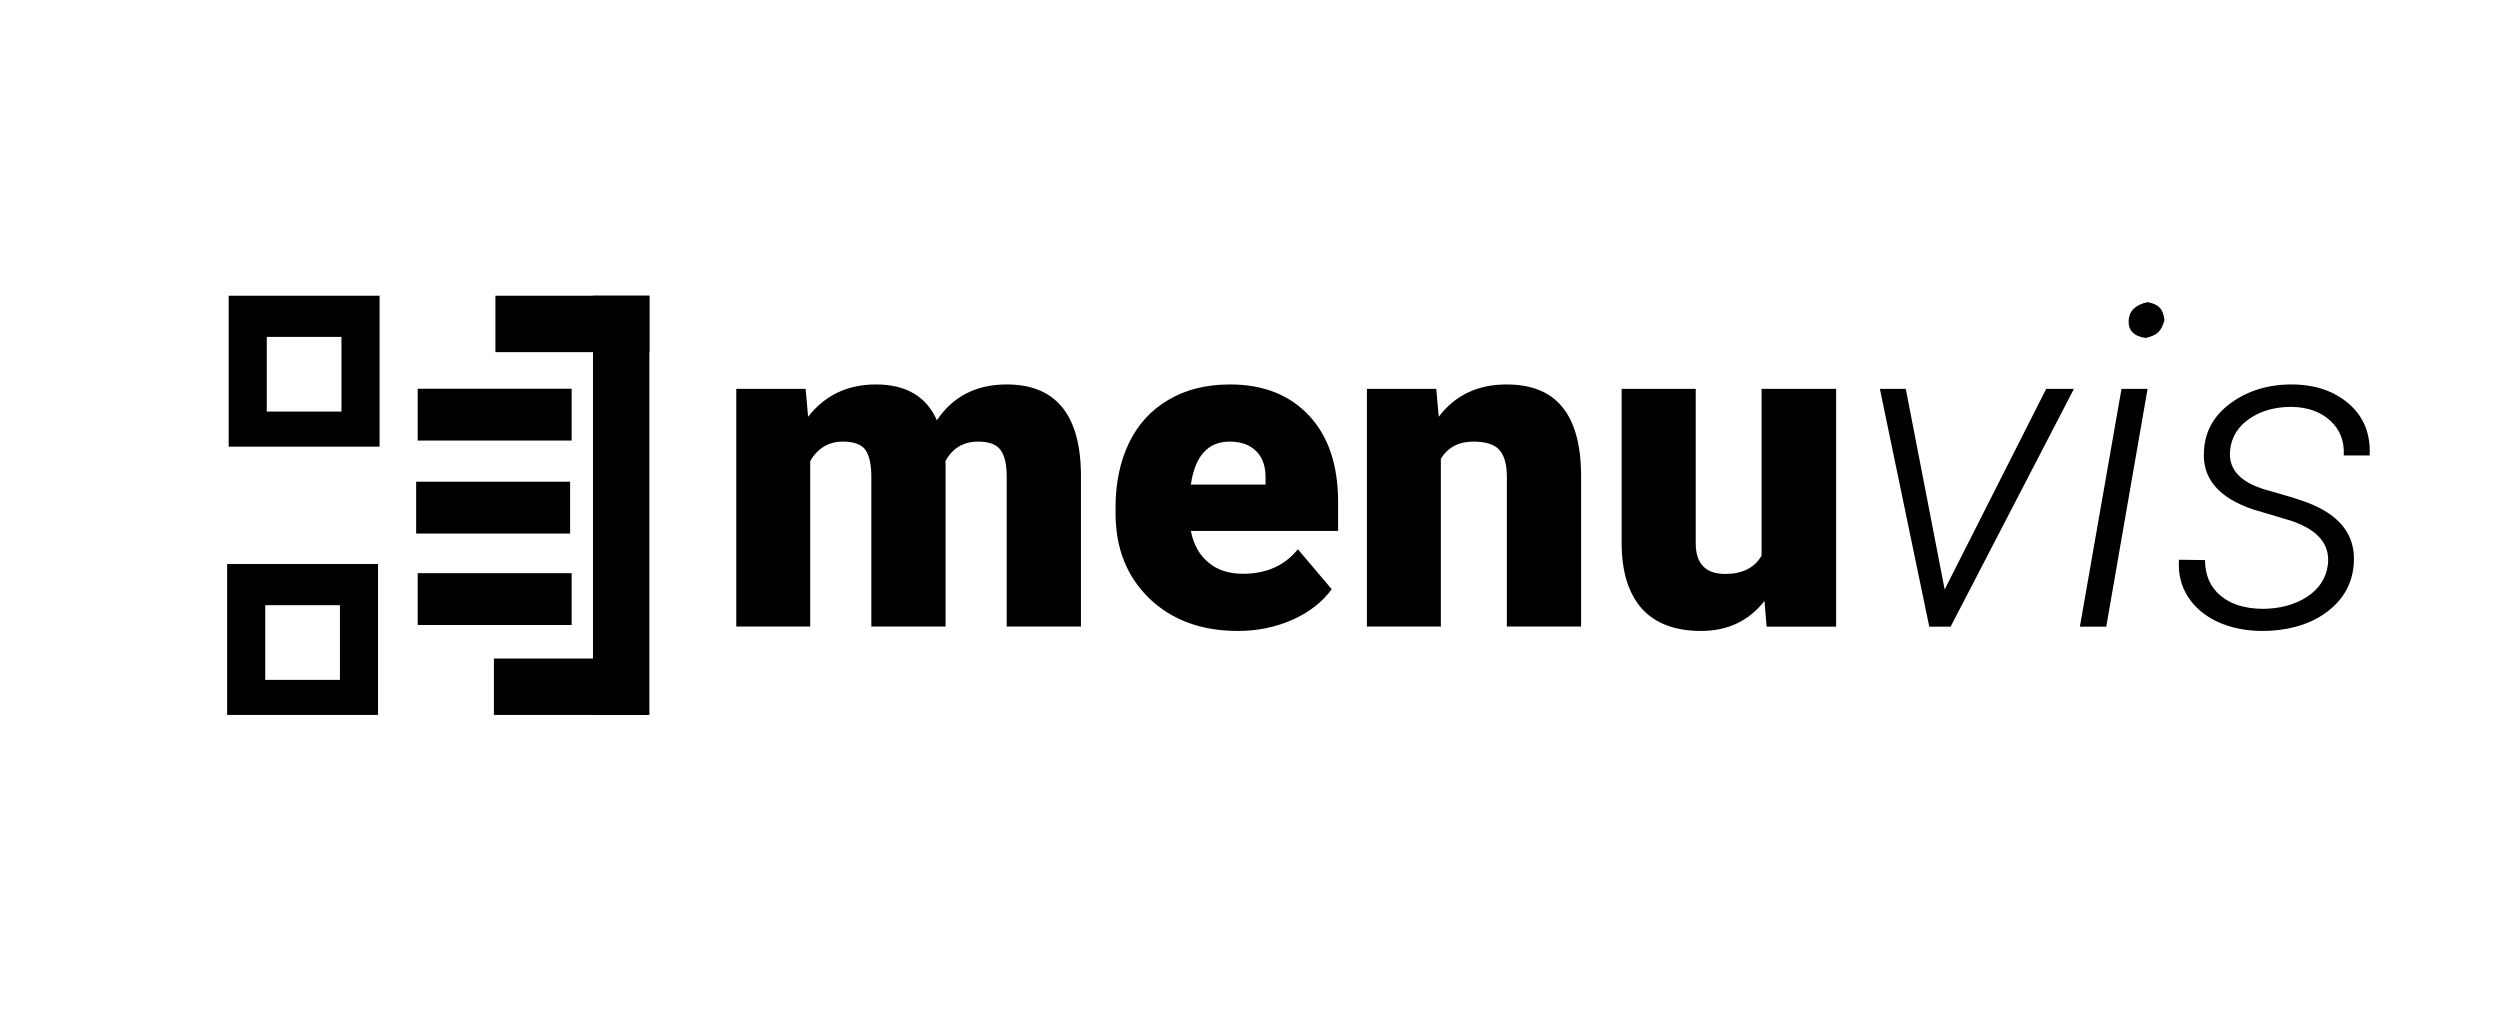 <svg version="1.2" xmlns="http://www.w3.org/2000/svg" viewBox="0 0 1640 664" width="1640" height="664">
	<style>
		.s0 { fill: #000000 } 
	</style>
	<path id="menuvis" class="s0" aria-label="menuvis"  d="m483 255.1h45.5l1.6 18.3q16.6-21.2 44.5-21.2 29.6 0 40 23.5 15.8-23.5 45.8-23.5 47.4 0 48.7 57.3v101.5h-48.7v-98.4q0-12-4.1-17.5-4-5.4-14.7-5.4-14.4 0-21.4 12.8l0.1 2v106.5h-48.7v-98.1q0-12.3-3.9-17.8-3.9-5.4-14.8-5.4-14 0-21.4 12.8v108.5h-48.5zm329.1 158.8q-35.9 0-58.1-21.3-22.2-21.5-22.2-55.8v-4q0-23.9 8.8-42.2 8.9-18.4 25.9-28.3 17-10.1 40.4-10.1 32.8 0 51.9 20.5 19 20.3 19 56.8v18.8h-96.6q2.6 13.2 11.4 20.6 8.8 7.5 22.8 7.5 23 0 36-16.1l22.2 26.2q-9.1 12.6-25.8 20.1-16.6 7.3-35.7 7.3zm-5.5-124.2q-21.3 0-25.4 28.2h49v-3.7q0.3-11.7-5.9-18-6.2-6.5-17.7-6.5zm90.1-34.6h45.5l1.6 18.3q16.1-21.2 44.5-21.2 24.4 0 36.4 14.6 12.1 14.5 12.5 43.8v100.4h-48.7v-98.4q0-11.8-4.8-17.3-4.7-5.6-17.3-5.6-14.2 0-21.2 11.2v110.1h-48.5zm262.2 156l-1.4-16.9q-15.4 19.7-41.6 19.7-25.7 0-39-14.8-13.1-15-13.1-42.9v-101.1h48.6v101.3q0 20.1 19.4 20.1 16.8 0 23.8-12v-109.4h48.9v156zm91.3-156l25.5 131.6 66.6-131.6h18.2l-80.9 156h-14l-32.4-156zm158.6 0l-27.1 156h-17.3l27.3-156zm-12.4-45.1q0.7-9.3 12.4-11.8 5.6 1 7.9 3.6 2.5 2.5 3.2 8.2-1.5 5.5-4.2 8.1-2.7 2.4-8.2 3.6-11.7-1.7-11.1-11.7zm130.7 160.4q2.3-19.9-24.2-28.8l-24.8-7.4q-34.2-11.5-32.3-38.4 1-19.5 17.9-31.6 17-12.2 40.3-12 22.9 0.3 37.2 13 14.3 12.6 13.3 33.6h-17q0.8-14-8.8-22.8-9.5-8.8-25.4-9.1-16.4 0-27.7 7.8-11.2 7.7-12.6 20.3-2.2 18.6 22.7 26.1l18 5.2 9.7 3.3q32.6 12.3 30.7 40-1.2 18.7-16.3 30.8-15 12-38.8 13.4l-5.9 0.1q-15.7-0.2-28.4-6-12.6-5.9-19.4-16.4-6.8-10.6-5.9-24.3l17.1 0.2q0 14.7 10 23.2 9.9 8.5 27.4 8.8 17.2 0 29.4-7.8 12.1-7.9 13.8-21.2z"/>
	<path id="Shape 1 copy" fill-rule="evenodd" class="s0" d="m248 370v99h-99v-99zm-74 27v49h49v-49z"/>
	<path id="Shape 1 copy 2" fill-rule="evenodd" class="s0" d="m249 194v99h-99v-99zm-74 27v49h49v-49z"/>
	<path id="Shape 2" fill-rule="evenodd" class="s0" d="m426 194v275h-37v-275z"/>
	<path id="Shape 2 copy" fill-rule="evenodd" class="s0" d="m325 194h101v37h-101z"/>
	<path id="Shape 2 copy 4" fill-rule="evenodd" class="s0" d="m273 316h101v34h-101z"/>
	<path id="Shape 2 copy 5" fill-rule="evenodd" class="s0" d="m274 376h101v34h-101z"/>
	<path id="Shape 2 copy 6" fill-rule="evenodd" class="s0" d="m274 255h101v34h-101z"/>
	<path id="Shape 2 copy 2" fill-rule="evenodd" class="s0" d="m324 432h101v37h-101z"/>
</svg>